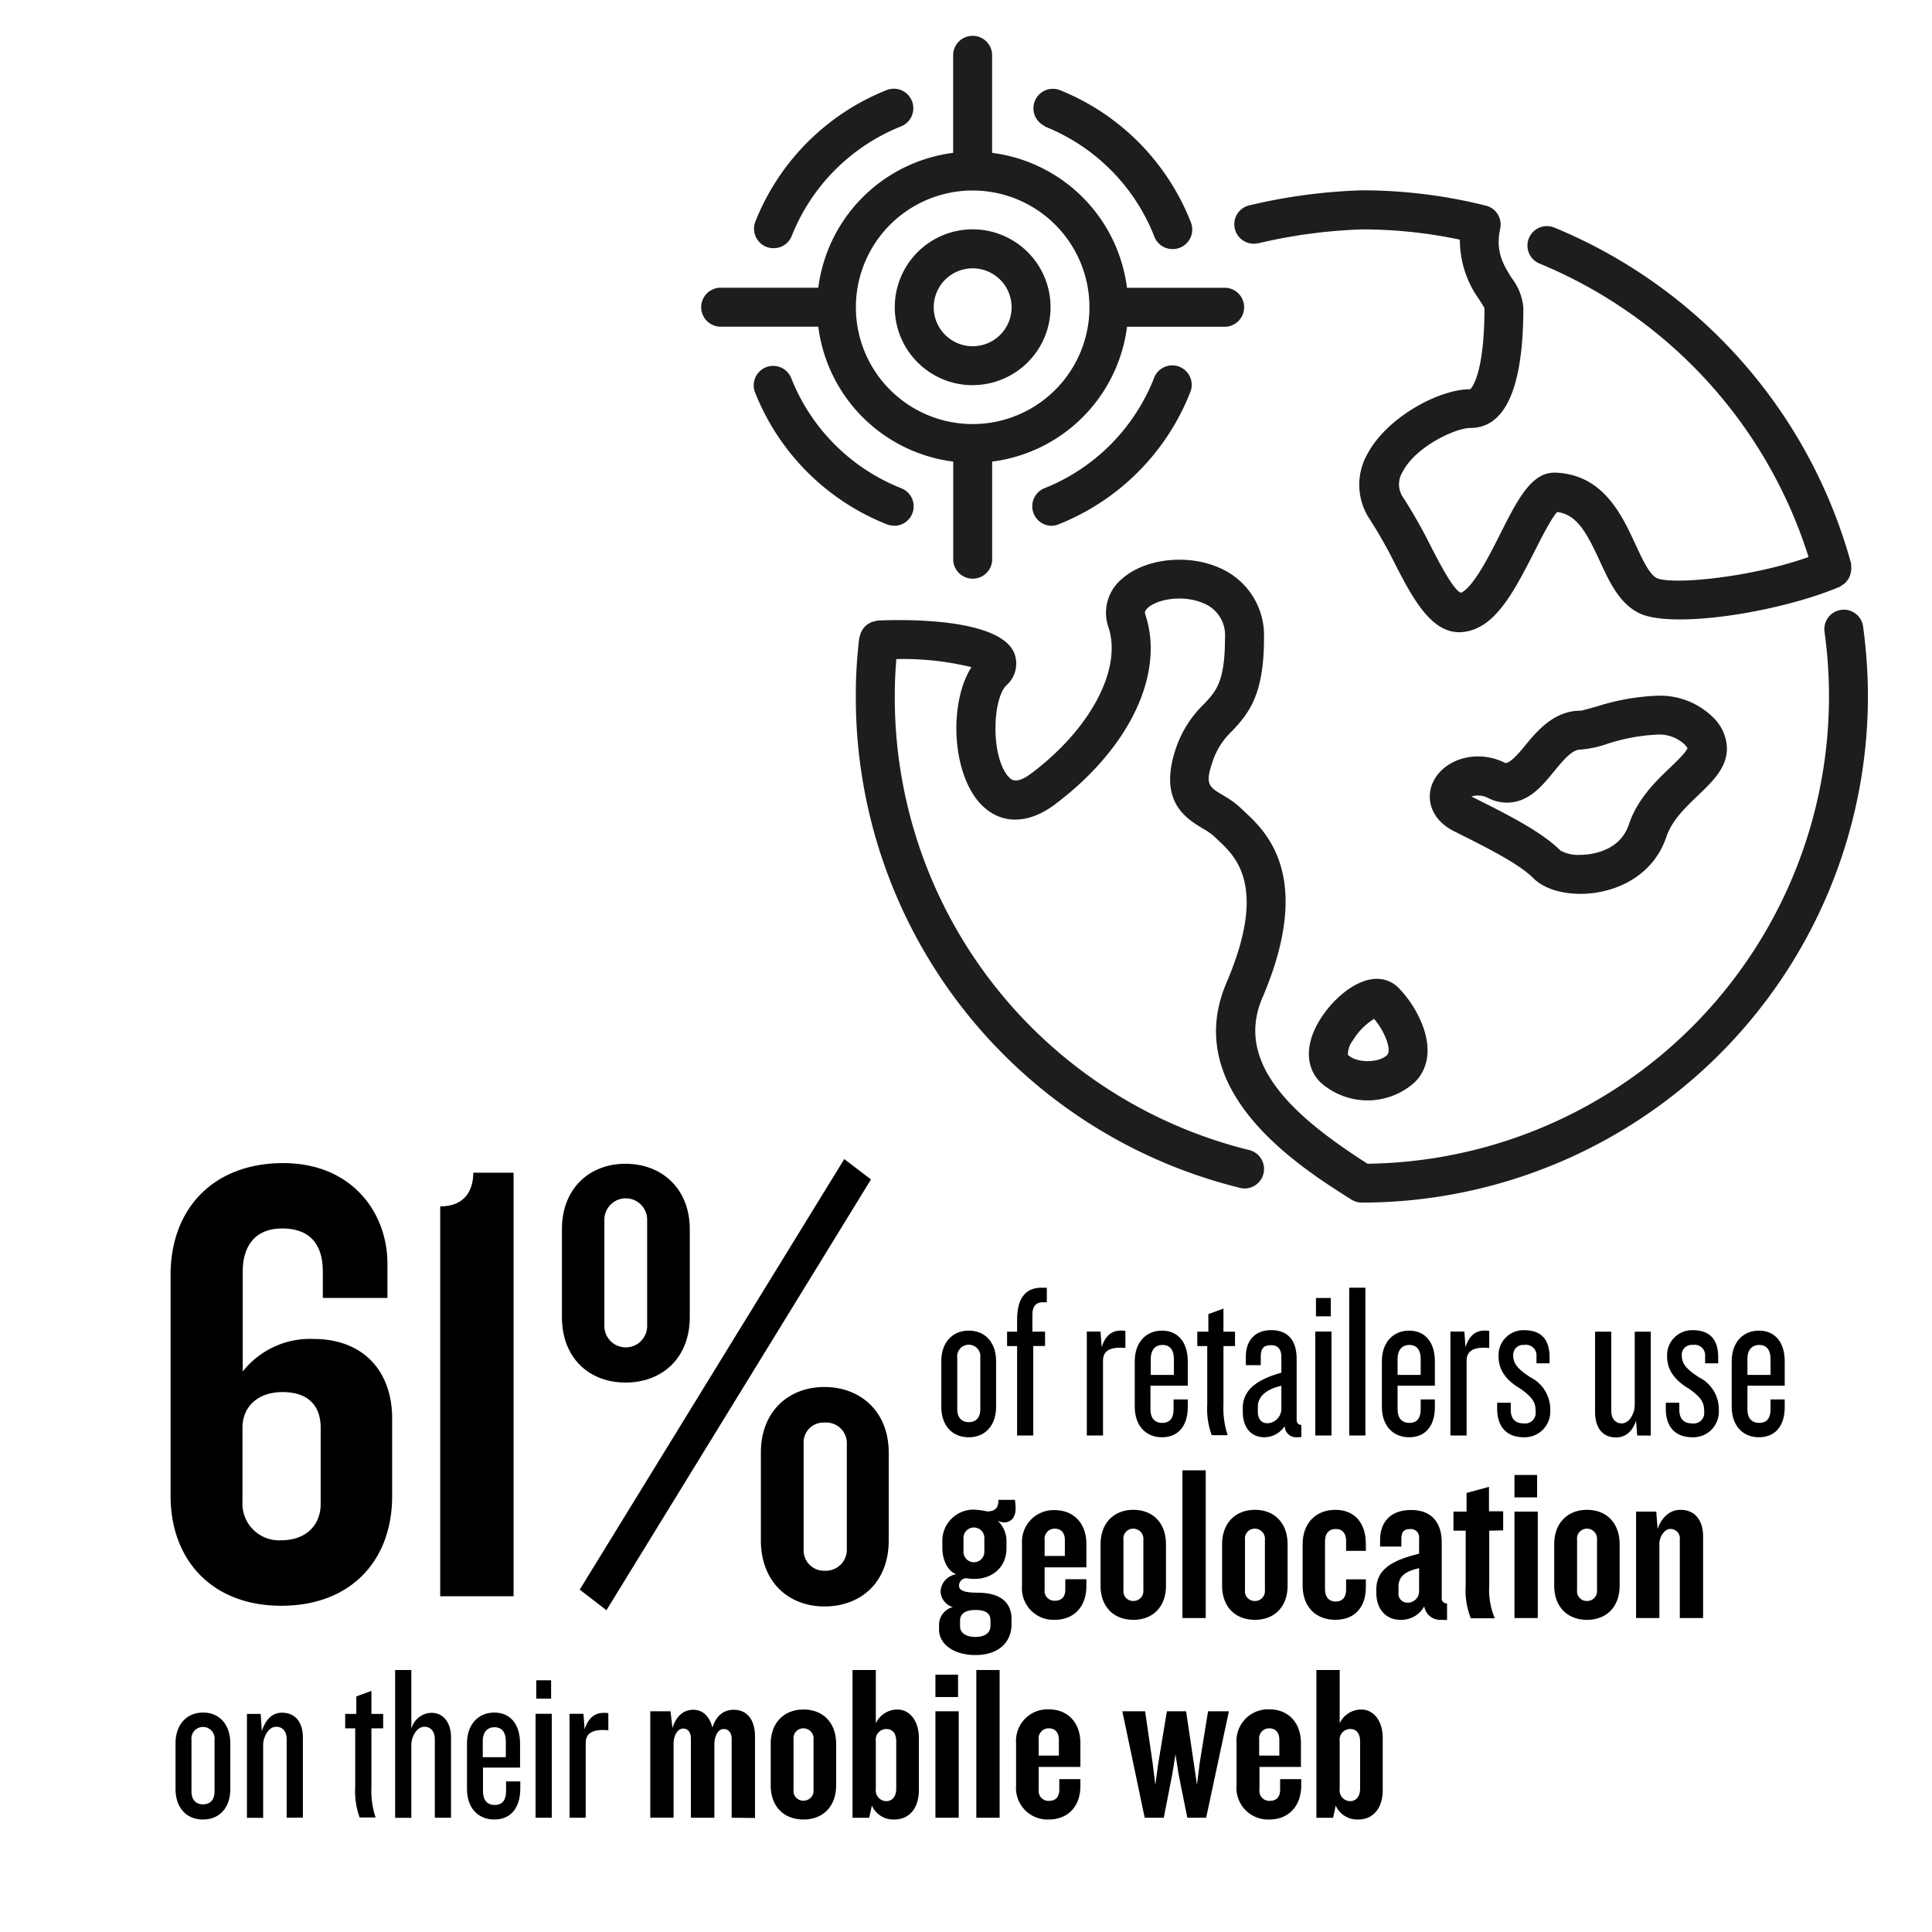 <svg id="Layer_1" data-name="Layer 1" xmlns="http://www.w3.org/2000/svg" viewBox="0 0 316 316"><defs><style>.cls-1{fill:#1d1d1b;}</style></defs><title>Cross-channel 1</title><path class="cls-1" d="M226.92,172.52c-1.41,1.41-5.09,1.37-6.46,0a3.83,3.83,0,0,1,.8-2.32,10.49,10.49,0,0,1,3.49-3.55,11.74,11.74,0,0,1,2.09,3.61c.35,1.05.38,1.93.08,2.23m-1.73-12.39c-4,0-8.63,4.57-10.33,8.68-1.33,3.2-.94,6.19,1.08,8.21a11.51,11.51,0,0,0,15.48,0c2.12-2.11,2.63-5.22,1.45-8.74a18.11,18.11,0,0,0-4.19-6.74,4.9,4.9,0,0,0-3.49-1.41"/><path class="cls-1" d="M146.26,86a3.18,3.18,0,0,0,1.16-6.14,32,32,0,0,1-18-18,3.18,3.18,0,1,0-5.92,2.33,38.36,38.36,0,0,0,21.56,21.57,3.23,3.23,0,0,0,1.17.22"/><path class="cls-1" d="M276,122.35c-.15.63-1.74,2.15-2.79,3.16-2.41,2.3-5.39,5.16-6.8,9.36-1.57,4.72-6.88,4.95-7.92,4.95a6,6,0,0,1-3.27-.71c-3.11-3.11-8.67-5.89-14.55-8.83h0a3.55,3.55,0,0,1,2.68.22,6.87,6.87,0,0,0,3.13.78c3.53,0,5.75-2.72,7.71-5.12,1.44-1.75,2.92-3.56,4.3-3.56a16.92,16.92,0,0,0,4.26-.89,31.16,31.16,0,0,1,8.14-1.55,6.14,6.14,0,0,1,4.55,1.51,7.62,7.62,0,0,1,.59.69m-15-6.77c-.92.26-2.18.62-2.51.65-4.4,0-7.19,3.4-9.22,5.89-.78.95-2.29,2.72-3.08,2.67a10,10,0,0,0-4.49-1.08c-3.76,0-7,2.23-7.73,5.32-.51,2.16.24,5.13,3.89,6.95,5.16,2.58,10.51,5.25,12.89,7.63,1.63,1.64,4.46,2.58,7.77,2.58,5,0,11.67-2.44,14-9.31.91-2.7,3.07-4.77,5.16-6.77,2.43-2.33,4.72-4.52,4.75-7.67a7.29,7.29,0,0,0-2.44-5.28,12.3,12.3,0,0,0-9.06-3.37,36.54,36.54,0,0,0-9.89,1.79"/><path class="cls-1" d="M159.09,31.16a19.1,19.1,0,0,1,0,38.2h0a0,0,0,0,0,0,0,19.1,19.1,0,0,1,0-38.2M155.91,75.5V91.64a3.19,3.19,0,0,0,6.37,0V75.5a25.48,25.48,0,0,0,22.06-22.06h16.14a3.19,3.19,0,0,0,0-6.37H184.33A25.48,25.48,0,0,0,162.27,25V8.87a3.19,3.19,0,0,0-6.37,0V25a25.5,25.5,0,0,0-22.06,22.06H117.7a3.19,3.19,0,0,0,0,6.37h16.14A25.48,25.48,0,0,0,155.91,75.5"/><path class="cls-1" d="M304.73,102.47a3.18,3.18,0,0,0-6.31.87,76.45,76.45,0,0,1-74.75,87c-11.32-7.24-21.93-16.09-17.2-27.12,8.49-19.81.59-27.19-2.79-30.35l-.63-.6a15.35,15.35,0,0,0-3-2.19c-2.33-1.4-3-1.78-1.71-5.53a12,12,0,0,1,3.2-5c2.94-3.11,5.2-6.21,5.2-15.21a12,12,0,0,0-7.3-11.47c-5.25-2.33-12.27-1.51-16,1.87a7.19,7.19,0,0,0-2.14,7.86c2.27,6.8-2.92,16.62-12.61,23.89-2.56,1.92-3.33,1-3.78.51-2.85-3.27-2.63-12.59-.29-14.92a4.73,4.73,0,0,0,1.24-5.34c-2.58-5.85-19-5.4-22.29-5.24a2,2,0,0,0-.37.09,3.39,3.39,0,0,0-.57.14,3.09,3.09,0,0,0-.6.31,2.53,2.53,0,0,0-.42.31,3,3,0,0,0-.44.5,3.4,3.4,0,0,0-.29.48,2.52,2.52,0,0,0-.21.62,3.4,3.4,0,0,0-.12.34,76.05,76.05,0,0,0-.57,9.65,82.56,82.56,0,0,0,62.85,80.35,3.3,3.3,0,0,0,.76.1,3.19,3.19,0,0,0,.76-6.28,76.23,76.23,0,0,1-58-74.17c0-2.21.09-4.16.26-6.14a47.06,47.06,0,0,1,12.28,1.32c-3.65,5.7-3.25,16.91,1.22,22.06,3.19,3.68,7.84,3.84,12.42.4,12.22-9.17,18-21.34,14.82-31-.1-.32-.21-.61.38-1.15,1.67-1.52,5.94-2.16,9.13-.75a5.61,5.61,0,0,1,3.5,5.65c0,7.18-1.45,8.72-3.45,10.84a18.08,18.08,0,0,0-4.62,7.36c-2.86,8.6,1.73,11.35,4.47,13a10.77,10.77,0,0,1,1.79,1.23l.78.75c2.8,2.62,8,7.49,1.29,23.19-7.63,17.8,12,30.21,20.43,35.51a3.29,3.29,0,0,0,1.7.49,82.86,82.86,0,0,0,82.77-82.77,84.51,84.51,0,0,0-.79-11.45"/><path class="cls-1" d="M205.78,39.8a85.55,85.55,0,0,1,17-2.28,77.32,77.32,0,0,1,16,1.68,16.61,16.61,0,0,0,3.13,9.74c.35.56.84,1.33.89,1.43,0,11.42-2.33,13.28-2.31,13.29-5.16,0-13.62,4.6-16.81,10.55a10.17,10.17,0,0,0,.45,10.86,77.29,77.29,0,0,1,4.13,7.34c2.71,5.24,5.71,11,10.42,11a7.23,7.23,0,0,0,3.24-.84c3.71-1.86,6.37-7.13,9-12.24,1.13-2.24,2.79-5.54,3.78-6.59,3.23.44,4.81,3.36,6.95,8,1.57,3.41,3.2,6.92,6.39,8.52,5.38,2.69,23.07-.13,32.85-4.28a2.54,2.54,0,0,0,.34-.23,2.68,2.68,0,0,0,.52-.36,2.86,2.86,0,0,0,.4-.45,2.93,2.93,0,0,0,.32-.51,2.75,2.75,0,0,0,.2-.57,2.93,2.93,0,0,0,.11-.59,2.7,2.7,0,0,0,0-.63,3,3,0,0,0,0-.42,83.25,83.25,0,0,0-48.56-55,3.18,3.18,0,1,0-2.41,5.89,76.9,76.9,0,0,1,44,48c-9.9,3.49-22.59,4.55-24.85,3.43-1.2-.6-2.4-3.2-3.46-5.5-2.22-4.8-5.26-11.39-13-11.73-4-.19-6.27,4.37-9.18,10.14-1.7,3.38-4.28,8.49-6.33,9.5-1.18-.28-3.53-4.82-4.93-7.53a84.18,84.18,0,0,0-4.49-7.95,3.8,3.8,0,0,1-.13-4.33C231.47,73.13,238,70,240.49,70c5.75,0,8.67-6.61,8.67-19.65a9.11,9.11,0,0,0-1.87-4.82c-1.35-2.14-2.74-4.35-1.92-8.12a3.18,3.18,0,0,0-2.32-3.77,83.3,83.3,0,0,0-20.3-2.51,91.38,91.38,0,0,0-18.58,2.5,3.18,3.18,0,0,0,1.61,6.15"/><path class="cls-1" d="M159.09,43.89a6.37,6.37,0,1,1-6.37,6.37,6.37,6.37,0,0,1,6.37-6.37m0,19.1a12.74,12.74,0,1,0-12.74-12.73A12.74,12.74,0,0,0,159.09,63"/><path class="cls-1" d="M188.77,61.79a32,32,0,0,1-18,18.09A3.19,3.19,0,0,0,171.94,86a3.21,3.21,0,0,0,1.17-.23A38.34,38.34,0,0,0,194.7,64.1a3.18,3.18,0,1,0-5.93-2.31"/><path class="cls-1" d="M125.33,40.37a3.23,3.23,0,0,0,1.17.22,3.17,3.17,0,0,0,3-2,32,32,0,0,1,17.88-17.92A3.18,3.18,0,1,0,145,14.74a38.38,38.38,0,0,0-21.45,21.5,3.19,3.19,0,0,0,1.79,4.13"/><path class="cls-1" d="M170.82,20.66a31.92,31.92,0,0,1,18,18.08,3.19,3.19,0,0,0,3,2,3.13,3.13,0,0,0,1.15-.22,3.19,3.19,0,0,0,1.82-4.12,38.36,38.36,0,0,0-21.53-21.7,3.19,3.19,0,0,0-2.36,5.92"/><path d="M46,262.64c-11.23,0-18.1-7.38-18.1-18v-36.1c0-10.92,7.07-18.3,18.41-18.3s17.06,8.21,17.06,16.43v5.62H52.8V208c0-4.57-2.18-7.07-6.66-7.07-4.26,0-6.44,2.7-6.44,7.07v16.33A14,14,0,0,1,51.24,219c8.32,0,12.9,5.4,12.9,13v12.69C64.14,255.26,57.38,262.64,46,262.64Zm6.45-29.12c0-3.43-1.87-5.83-6.24-5.83-4.16,0-6.55,2.5-6.55,5.83v12.06A6,6,0,0,0,46,251.93c4.06,0,6.45-2.5,6.45-5.93Z"/><path d="M72,261.08V197.32c4,0,5.41-2.6,5.41-5.51H84v69.27Z"/><path d="M102.31,226.13c-5.93,0-10.4-4-10.4-10.71V201.06c0-6.65,4.47-10.71,10.4-10.71s10.51,4.06,10.51,10.71v14.36C112.82,222.08,108.35,226.13,102.31,226.13Zm-3.12,37.24L94.82,260l43.27-70.42,4.37,3.33Zm6.66-63.87a3.49,3.49,0,0,0-7,0v17.38a3.49,3.49,0,0,0,7,0Zm29,63.25c-5.93,0-10.4-4.06-10.4-10.82V237.57c0-6.65,4.47-10.71,10.4-10.71s10.51,4.06,10.51,10.71v14.36C145.38,258.69,140.9,262.75,134.87,262.75ZM138.51,236a3.37,3.37,0,0,0-3.64-3.32,3.24,3.24,0,0,0-3.43,3.32v17.48a3.33,3.33,0,0,0,3.43,3.43,3.44,3.44,0,0,0,3.64-3.43Z"/><path d="M158.46,235.08c-2.73,0-4.5-1.93-4.5-5v-7.44c0-3,1.77-5,4.5-5s4.46,2,4.46,5v7.44C162.92,233.15,161.14,235.08,158.46,235.08Zm1.88-13a1.9,1.9,0,1,0-3.77,0v8.42c0,1.27.65,2.11,1.89,2.11s1.88-.84,1.88-2.11Z"/><path d="M169,220.16v14.63h-2.64V220.16h-1.64v-2.35h1.64v-2c0-3.3,1.27-5.19,3.95-5.19h.91V213h-.66c-1.19,0-1.7.76-1.7,2v2.8h2.07v2.35Z"/><path d="M180.41,222.56v12.23h-2.65v-17H180l.19,2.54c.72-2.22,2-2.91,3.88-2.65v2.79C181.35,220.24,180.41,221.07,180.41,222.56Z"/><path d="M190.06,235.08c-2.69,0-4.46-1.93-4.46-5v-7.44c0-3,1.77-5,4.46-5s4.21,2,4.21,5v4h-6.1v3.88c0,1.34.62,2.21,1.93,2.21s1.85-.87,1.85-2.21v-1.63h2.32v1.27C194.27,233.19,192.74,235.08,190.06,235.08ZM192,222.23c0-1.34-.58-2.25-1.85-2.25s-1.93.91-1.93,2.25v2.65H192Z"/><path d="M200.11,220.16v9.58a13.9,13.9,0,0,0,.69,5h-2.61a12.47,12.47,0,0,1-.73-5v-9.58h-1.63v-2.35h1.81v-2.87l2.47-.91v3.78H202v2.35Z"/><path d="M212.12,235.08a1.88,1.88,0,0,1-2-1.82,4,4,0,0,1-3.3,1.82c-2.21,0-3.55-1.6-3.55-4.18v-.61c0-3.34,3-4.83,6.31-5.77v-2.58c0-1.19-.51-1.92-1.7-1.92-1.35,0-1.67.69-1.67,2v1.27h-2.44v-1.41c0-2.47,1.38-4.32,4.14-4.32,3,0,4.17,2,4.17,4.68v9.94c0,.55.26.87.77.87v2Zm-2.54-8.42c-2.58.58-3.85,1.85-3.85,3.41v.8c0,1.09.48,1.92,1.6,1.92a2.37,2.37,0,0,0,2.25-2.39Z"/><path d="M215.13,234.79v-17h2.65v17Zm.11-19.49v-3h2.43v3Z"/><path d="M220.68,234.79V210.62h2.65v24.17Z"/><path d="M230.48,235.08c-2.69,0-4.46-1.93-4.46-5v-7.44c0-3,1.77-5,4.46-5s4.21,2,4.21,5v4h-6.1v3.88c0,1.34.62,2.21,1.93,2.21s1.85-.87,1.85-2.21v-1.63h2.32v1.27C234.69,233.19,233.17,235.08,230.48,235.08Zm1.89-12.85c0-1.34-.58-2.25-1.85-2.25s-1.93.91-1.93,2.25v2.65h3.78Z"/><path d="M239.88,222.56v12.23h-2.65v-17h2.28l.19,2.54c.72-2.22,2-2.91,3.88-2.65v2.79C240.82,220.24,239.88,221.07,239.88,222.56Z"/><path d="M249.24,235.08c-2.9,0-4.36-1.82-4.36-4.65v-1h2.22v1.13c0,1.56.8,2.25,2.07,2.25a1.73,1.73,0,0,0,2-1.89c0-1.49-.37-2.25-2.47-3.77-2.18-1.27-3.59-2.94-3.59-5.23a4.07,4.07,0,0,1,4.21-4.35c2.86,0,4.13,1.63,4.13,4.42v1h-2.14V221.8a1.71,1.71,0,0,0-2-1.82,1.62,1.62,0,0,0-1.81,1.67c0,1.34.65,2.22,2.83,3.63a5.86,5.86,0,0,1,3.23,5.37A4.19,4.19,0,0,1,249.24,235.08Z"/><path d="M267.78,234.79l-.18-2.4c-.65,1.89-1.85,2.72-3.3,2.72-2.22,0-3.41-1.63-3.41-4.13V217.81h2.65v13c0,1.23.68,2,1.7,2,1.38,0,2.14-1.85,2.14-2.91V217.81H270v17Z"/><path d="M276.81,235.08c-2.9,0-4.35-1.82-4.35-4.65v-1h2.21v1.13c0,1.56.8,2.25,2.07,2.25a1.73,1.73,0,0,0,2-1.89c0-1.49-.36-2.25-2.47-3.77-2.17-1.27-3.59-2.94-3.59-5.23a4.08,4.08,0,0,1,4.21-4.35c2.87,0,4.14,1.63,4.14,4.42v1h-2.14V221.8a1.71,1.71,0,0,0-2-1.82,1.62,1.62,0,0,0-1.82,1.67c0,1.34.65,2.22,2.83,3.63a5.84,5.84,0,0,1,3.23,5.37A4.18,4.18,0,0,1,276.81,235.08Z"/><path d="M287.7,235.08c-2.69,0-4.46-1.93-4.46-5v-7.44c0-3,1.77-5,4.46-5s4.21,2,4.21,5v4h-6.1v3.88c0,1.34.62,2.21,1.93,2.21s1.85-.87,1.85-2.21v-1.63h2.32v1.27C291.91,233.19,290.38,235.08,287.7,235.08Zm1.89-12.85c0-1.34-.59-2.25-1.85-2.25s-1.93.91-1.93,2.25v2.65h3.78Z"/><path d="M164.3,249a2.42,2.42,0,0,1-1.16-.29,4.46,4.46,0,0,1,1.48,3.27v1.27c0,2.9-2.1,5-5.29,5a6.61,6.61,0,0,1-1.2-.11,1.2,1.2,0,0,0-1.27,1.2c0,.72.65,1.16,3,1.16,3.89,0,5.59,1.7,5.59,4.32v.83c0,3-2.17,5.05-5.91,5.05-3.41,0-5.95-1.67-5.95-4.21v-.8a3,3,0,0,1,2.25-2.83,2.79,2.79,0,0,1-2-2.61,3,3,0,0,1,2.57-2.76c-1.49-.58-2.28-2.43-2.28-4.32V252a5.09,5.09,0,0,1,5.26-5.08,11.9,11.9,0,0,1,2.06.29c1.53,0,1.86-.8,1.86-1.89H166a8.26,8.26,0,0,1,.11,1.45C166.11,248.25,165.28,249,164.3,249ZM162,265c0-1-.62-1.67-2.47-1.67-1.7,0-2.5.69-2.5,1.7V266c0,1,.84,1.74,2.5,1.74s2.47-.76,2.47-1.78Zm-1-13.32a1.71,1.71,0,1,0-3.41,0v2a1.71,1.71,0,1,0,3.41,0Z"/><path d="M172.5,264.94a5.15,5.15,0,0,1-5.34-5.51v-7A5.17,5.17,0,0,1,172.5,247c3.19,0,5.19,2.24,5.19,5.51v3.85h-6.83V260a1.61,1.61,0,0,0,1.67,1.82c1.2,0,1.71-.73,1.71-1.82v-1.7h3.45v1.12C177.69,262.77,175.69,264.94,172.5,264.94Zm1.67-13.06c0-1.12-.58-1.85-1.64-1.85a1.64,1.64,0,0,0-1.67,1.85v2.61h3.31Z"/><path d="M185.38,264.94c-3.19,0-5.37-2.1-5.37-5.59v-6.78c0-3.45,2.18-5.62,5.37-5.62s5.33,2.17,5.33,5.62v6.78C190.71,262.84,188.54,264.94,185.38,264.94Zm1.63-13.1a1.65,1.65,0,0,0-1.63-1.81,1.61,1.61,0,0,0-1.63,1.81v8.24a1.59,1.59,0,0,0,1.63,1.78,1.62,1.62,0,0,0,1.63-1.78Z"/><path d="M193.4,264.65V240.49h3.81v24.16Z"/><path d="M205.26,264.94c-3.19,0-5.37-2.1-5.37-5.59v-6.78c0-3.45,2.18-5.62,5.37-5.62s5.34,2.17,5.34,5.62v6.78C210.6,262.84,208.42,264.94,205.26,264.94Zm1.63-13.1a1.65,1.65,0,0,0-1.63-1.81,1.61,1.61,0,0,0-1.63,1.81v8.24a1.59,1.59,0,0,0,1.63,1.78,1.62,1.62,0,0,0,1.63-1.78Z"/><path d="M218.4,264.94c-3.16,0-5.34-2.1-5.34-5.59v-6.78c0-3.45,2.18-5.62,5.34-5.62s5,2.14,5,5.58v1.13h-3.23V252c0-1.16-.58-1.92-1.7-1.92s-1.75.76-1.75,2v7.87c0,1.23.62,2,1.75,2s1.7-.76,1.7-1.89v-1.74h3.23v1.16C223.44,262.87,221.59,264.94,218.4,264.94Z"/><path d="M235.78,264.94a2.64,2.64,0,0,1-2.83-2.21,4.26,4.26,0,0,1-3.89,2.21c-2.28,0-3.95-1.63-3.95-4.46V260c0-3.52,2.94-4.86,7-5.88v-2.5a1.35,1.35,0,0,0-1.49-1.52c-1.05,0-1.41.54-1.41,1.59v1.27h-3.48v-1.09c0-2.79,1.59-4.89,5.08-4.89s5,2.24,5,5.29v9.07a.8.8,0,0,0,.87.91v2.72Zm-3.67-8.45c-2.28.51-3.37,1.38-3.37,3v1a1.45,1.45,0,0,0,1.45,1.64,1.85,1.85,0,0,0,1.92-1.82Z"/><path d="M243.58,250.36v9a11.93,11.93,0,0,0,.91,5.33h-3.92a12.33,12.33,0,0,1-.84-5.33v-9h-2v-3.12h2.14v-3.05l3.67-1v4h2.32v3.12Z"/><path d="M247.71,264.65V247.24h3.81v17.41Zm0-19.74v-3.66h3.7v3.66Z"/><path d="M259.58,264.94c-3.19,0-5.37-2.1-5.37-5.59v-6.78c0-3.45,2.18-5.62,5.37-5.62s5.33,2.17,5.33,5.62v6.78C264.91,262.84,262.74,264.94,259.58,264.94Zm1.63-13.1a1.65,1.65,0,0,0-1.63-1.81,1.61,1.61,0,0,0-1.63,1.81v8.24a1.59,1.59,0,0,0,1.63,1.78,1.62,1.62,0,0,0,1.63-1.78Z"/><path d="M274.75,264.65V251.81a1.55,1.55,0,0,0-1.49-1.74c-1.16,0-1.85,1.48-1.85,2.39v12.19H267.6V247.24h3.3l.22,2.83c.72-2.07,2.14-3.12,3.74-3.12,2.39,0,3.7,1.74,3.7,4.35v13.35Z"/><path d="M33.21,297.6c-2.72,0-4.5-1.92-4.5-5v-7.44c0-3.05,1.78-5.05,4.5-5.05s4.46,2,4.46,5.05v7.44C37.67,295.68,35.89,297.6,33.21,297.6Zm1.88-13a1.9,1.9,0,1,0-3.77,0v8.42c0,1.27.65,2.1,1.89,2.1s1.88-.83,1.88-2.1Z"/><path d="M46.89,297.31V284.43c0-1.23-.66-2-1.71-2-1.38,0-2.14,1.85-2.14,2.9v12H40.39v-17h2.25l.18,2.8c.73-2.15,1.89-3,3.3-3,2.22,0,3.42,1.6,3.42,4.06v13.1Z"/><path d="M60.75,282.69v9.58a14.11,14.11,0,0,0,.68,5H58.82a12.62,12.62,0,0,1-.72-5v-9.58H56.46v-2.36h1.82v-2.86l2.47-.91v3.77h1.92v2.36Z"/><path d="M71.12,297.31V284.43c0-1.23-.69-2-1.7-2-1.38,0-2.14,1.85-2.14,2.9v12H64.63V273.15h2.65v9.61a3.51,3.51,0,0,1,3.26-2.61c2,0,3.23,1.6,3.23,4.06v13.1Z"/><path d="M80.85,297.6c-2.69,0-4.47-1.92-4.47-5v-7.44c0-3.05,1.78-5.05,4.47-5.05s4.21,2,4.21,5.05v3.95H79V293c0,1.35.62,2.22,1.92,2.22s1.85-.87,1.85-2.22v-1.63h2.33v1.27C85.06,295.72,83.53,297.6,80.85,297.6Zm1.88-12.84c0-1.34-.58-2.25-1.85-2.25s-1.92.91-1.92,2.25v2.65h3.77Z"/><path d="M87.6,297.31v-17h2.65v17Zm.11-19.48v-3h2.43v3Z"/><path d="M95.8,285.08v12.23H93.15v-17h2.28l.19,2.54c.72-2.21,2-2.9,3.88-2.65V283C96.74,282.76,95.8,283.6,95.8,285.08Z"/><path d="M119.67,297.31V284.39c0-.94-.47-1.59-1.31-1.59-1.08,0-1.52,1.49-1.52,2.43v12.08H113v-13c0-.94-.47-1.59-1.23-1.59-1.12,0-1.6,1.45-1.6,2.39v12.19h-3.81V279.9h3.31l.32,2.75c.62-2,1.82-3,3.41-3s2.65,1.12,3.12,2.9c.66-2,1.89-2.9,3.49-2.9,2.21,0,3.48,1.66,3.48,4.39v13.31Z"/><path d="M131.43,297.6c-3.2,0-5.37-2.1-5.37-5.59v-6.78c0-3.45,2.17-5.62,5.37-5.62s5.33,2.17,5.33,5.62V292C136.76,295.5,134.58,297.6,131.43,297.6Zm1.63-13.1a1.65,1.65,0,0,0-1.63-1.81,1.61,1.61,0,0,0-1.64,1.81v8.24a1.59,1.59,0,0,0,1.64,1.78,1.62,1.62,0,0,0,1.63-1.78Z"/><path d="M146.27,297.6a3.84,3.84,0,0,1-3.67-2.28l-.43,2h-2.73V273.15h3.81v8.7a3.93,3.93,0,0,1,3.49-2.24c2.21,0,3.55,2.06,3.55,4.6v8.6C150.29,295.61,148.84,297.6,146.27,297.6Zm.32-12.73c0-1.38-.61-2.07-1.63-2.07a1.74,1.74,0,0,0-1.71,2v7.8a1.76,1.76,0,0,0,1.67,2c1,0,1.67-.72,1.67-2.06Z"/><path d="M153,297.31V279.9h3.81v17.41Zm0-19.74v-3.66h3.7v3.66Z"/><path d="M159.69,297.31V273.15h3.81v24.16Z"/><path d="M171.52,297.6a5.15,5.15,0,0,1-5.33-5.51v-7a5.16,5.16,0,0,1,5.33-5.51c3.19,0,5.19,2.24,5.19,5.51V289h-6.82v3.73a1.61,1.61,0,0,0,1.67,1.82c1.19,0,1.7-.73,1.7-1.82V291h3.45v1.12C176.71,295.43,174.71,297.6,171.52,297.6Zm1.67-13.06c0-1.12-.58-1.85-1.63-1.85a1.63,1.63,0,0,0-1.67,1.85v2.61h3.3Z"/><path d="M197.28,297.31H194.2l-1.42-7.07-.51-3.31-.54,3.31-1.38,7.07h-3.12l-3.66-17.41h3.73l1.24,8.56.43,3.48.47-3.48,1.42-8.56H194l1.27,8.56.51,3.48.43-3.48,1.38-8.56H201Z"/><path d="M207.59,297.6a5.15,5.15,0,0,1-5.34-5.51v-7a5.17,5.17,0,0,1,5.34-5.51c3.19,0,5.19,2.24,5.19,5.51V289H206v3.73a1.61,1.61,0,0,0,1.67,1.82c1.2,0,1.71-.73,1.71-1.82V291h3.45v1.12C212.78,295.43,210.78,297.6,207.59,297.6Zm1.66-13.06c0-1.12-.58-1.85-1.63-1.85a1.64,1.64,0,0,0-1.67,1.85v2.61h3.3Z"/><path d="M222.14,297.6a3.84,3.84,0,0,1-3.67-2.28l-.43,2h-2.73V273.15h3.81v8.7a3.93,3.93,0,0,1,3.49-2.24c2.21,0,3.55,2.06,3.55,4.6v8.6C226.16,295.61,224.71,297.6,222.14,297.6Zm.32-12.73c0-1.38-.61-2.07-1.63-2.07a1.74,1.74,0,0,0-1.71,2v7.8a1.76,1.76,0,0,0,1.67,2c1,0,1.67-.72,1.67-2.06Z"/></svg>